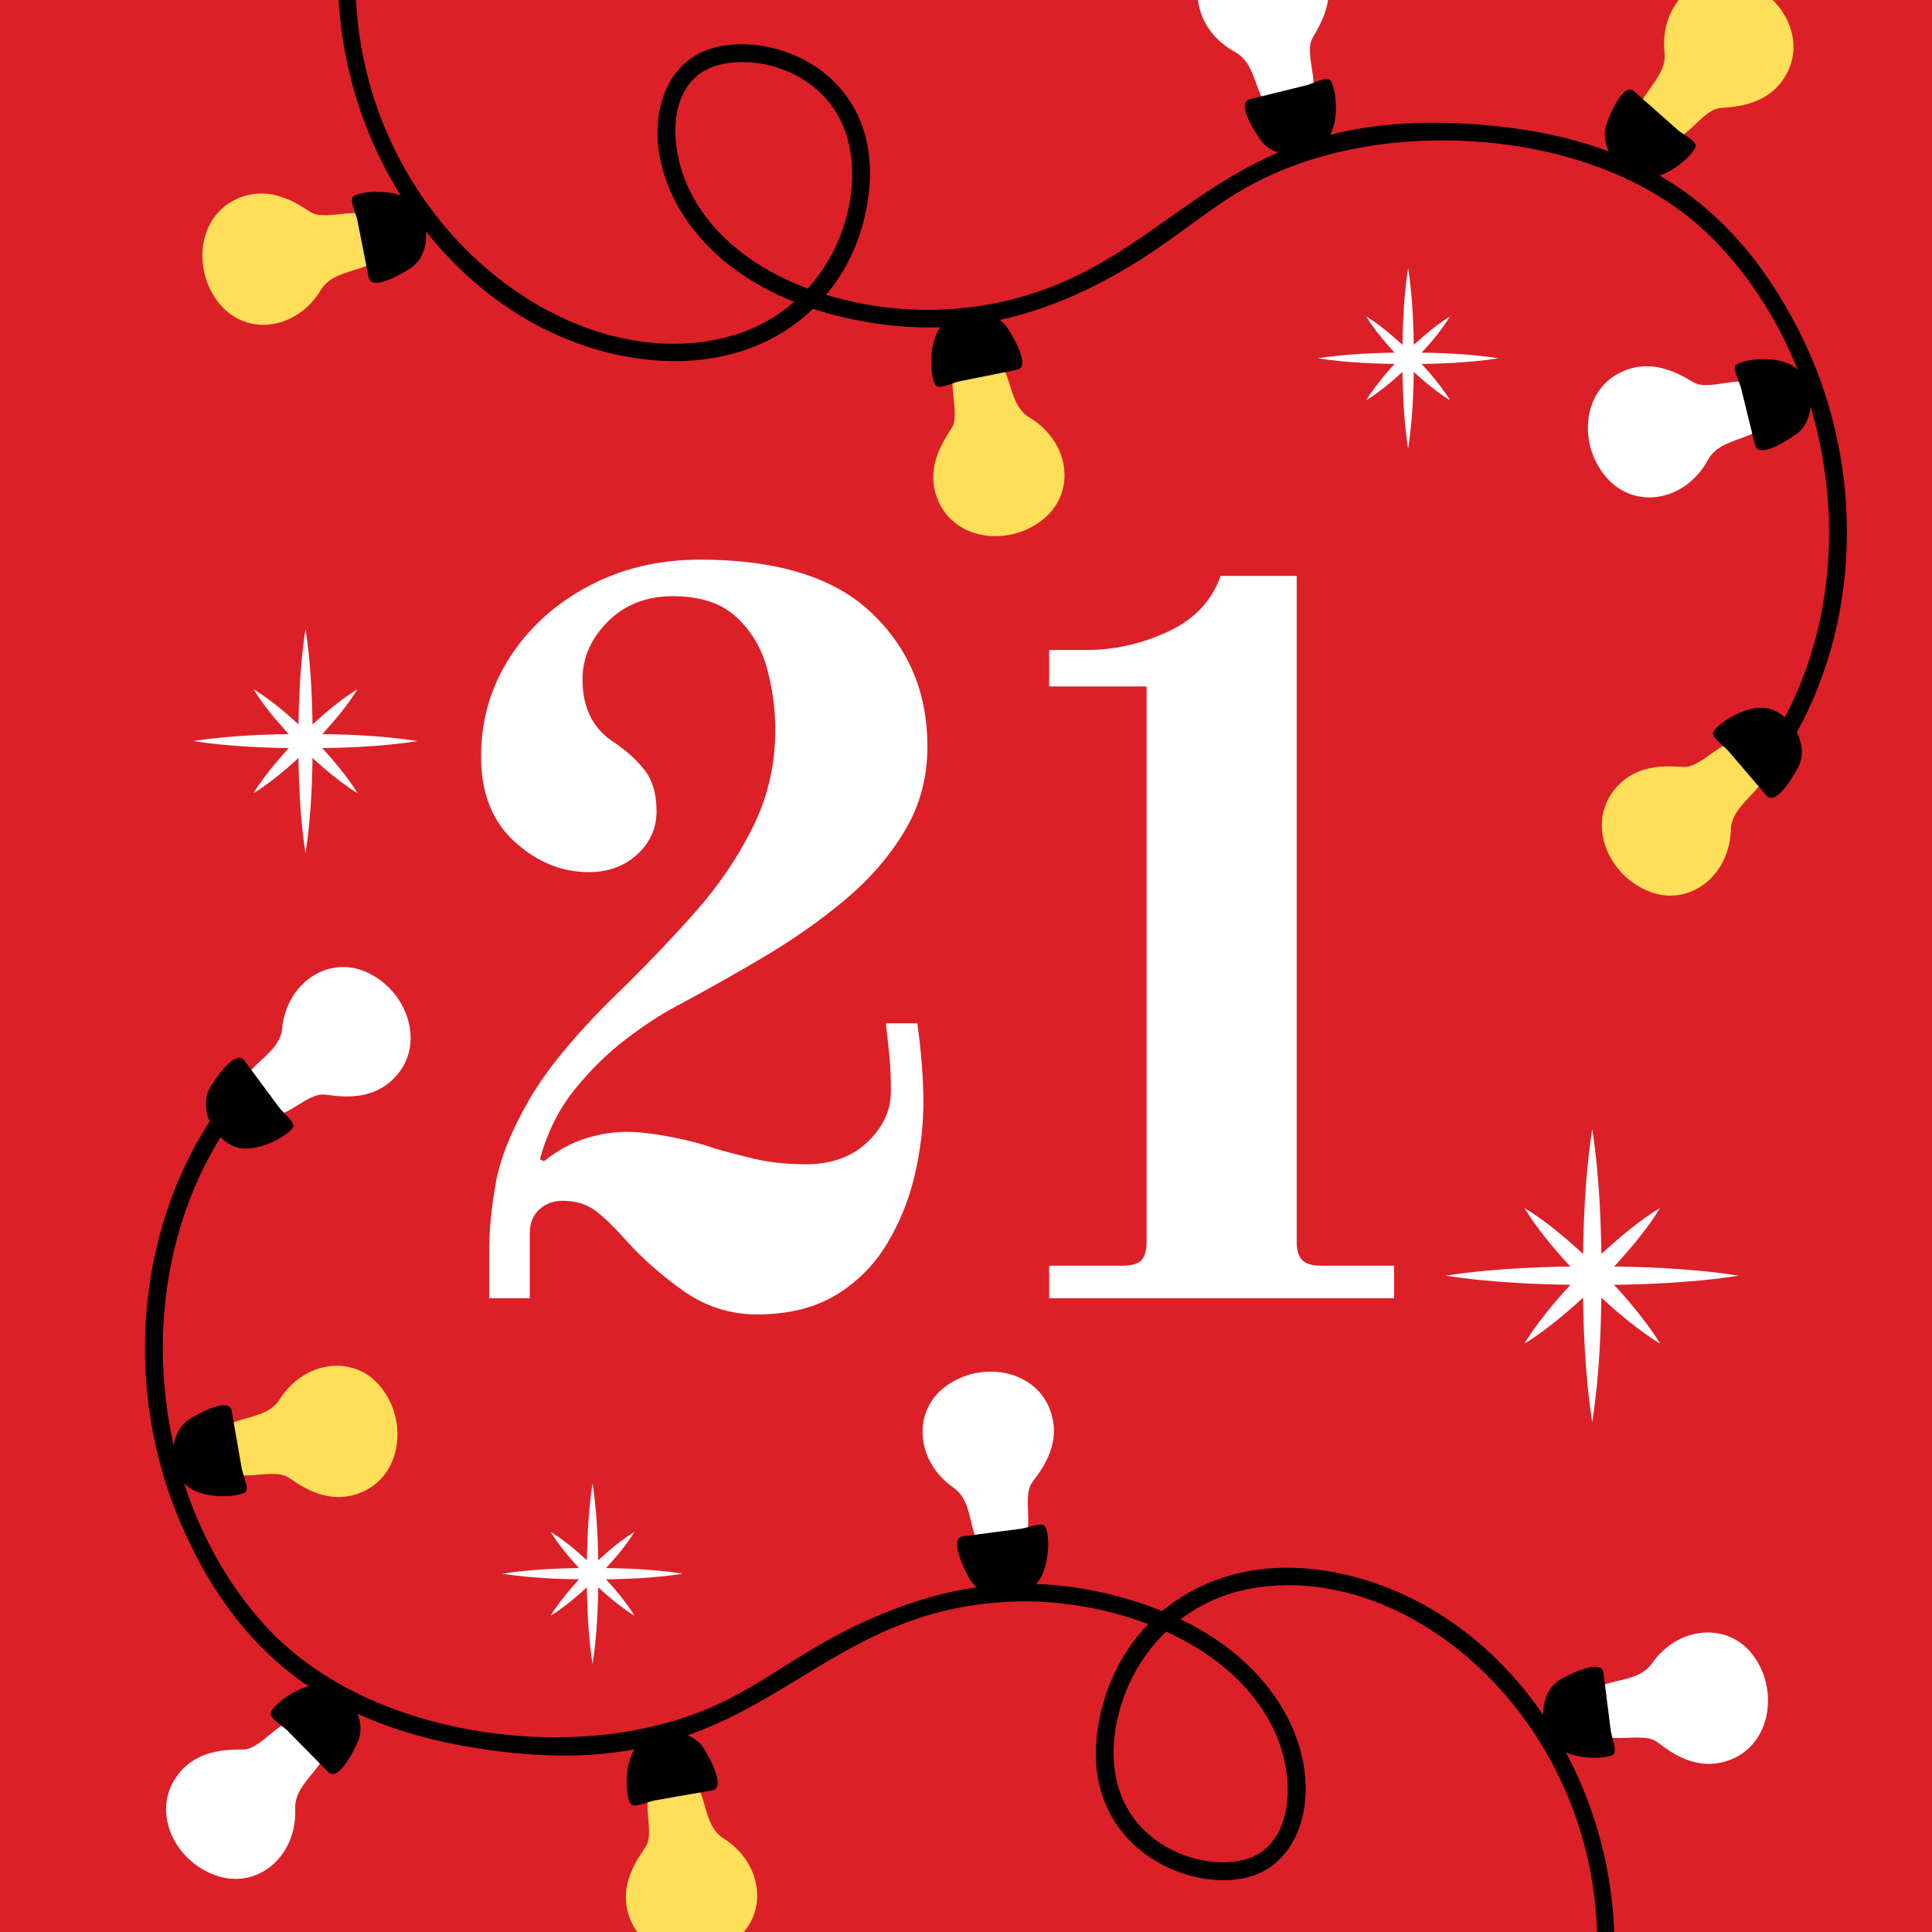 <?xml version="1.0" encoding="UTF-8"?> <svg xmlns="http://www.w3.org/2000/svg" xmlns:xlink="http://www.w3.org/1999/xlink" width="1000" zoomAndPan="magnify" viewBox="0 0 750 750" height="1000" preserveAspectRatio="xMidYMid meet" version="1.0"><defs><g></g><clipPath id="70ac082f8f"><path d="M 84 530 L 701 530 L 701 750 L 84 750 Z M 84 530 " clip-rule="nonzero"></path></clipPath><clipPath id="79b72bcf74"><path d="M 632.906 1140.309 L -62.469 981.621 L 79.531 359.367 L 774.902 518.055 Z M 632.906 1140.309 " clip-rule="nonzero"></path></clipPath><clipPath id="de978300d8"><path d="M 632.906 1140.309 L -62.469 981.621 L 79.531 359.367 L 774.902 518.055 Z M 632.906 1140.309 " clip-rule="nonzero"></path></clipPath><clipPath id="eae2b5d632"><path d="M 64 375 L 687 375 L 687 730 L 64 730 Z M 64 375 " clip-rule="nonzero"></path></clipPath><clipPath id="db49ccc512"><path d="M 632.906 1140.309 L -62.469 981.621 L 79.531 359.367 L 774.902 518.055 Z M 632.906 1140.309 " clip-rule="nonzero"></path></clipPath><clipPath id="eae9abc619"><path d="M 632.906 1140.309 L -62.469 981.621 L 79.531 359.367 L 774.902 518.055 Z M 632.906 1140.309 " clip-rule="nonzero"></path></clipPath><clipPath id="f9298cceea"><path d="M 56 410 L 649 410 L 649 750 L 56 750 Z M 56 410 " clip-rule="nonzero"></path></clipPath><clipPath id="2dc502083c"><path d="M 632.906 1140.309 L -62.469 981.621 L 79.531 359.367 L 774.902 518.055 Z M 632.906 1140.309 " clip-rule="nonzero"></path></clipPath><clipPath id="aeec488918"><path d="M 632.906 1140.309 L -62.469 981.621 L 79.531 359.367 L 774.902 518.055 Z M 632.906 1140.309 " clip-rule="nonzero"></path></clipPath><clipPath id="9070f7db37"><path d="M 53 0 L 687 0 L 687 194 L 53 194 Z M 53 0 " clip-rule="nonzero"></path></clipPath><clipPath id="4205adae1b"><path d="M 99.188 -381.414 L 803.766 -270.531 L 704.543 359.957 L -0.035 249.078 Z M 99.188 -381.414 " clip-rule="nonzero"></path></clipPath><clipPath id="d7252c177f"><path d="M 99.188 -381.414 L 803.766 -270.531 L 704.543 359.957 L -0.035 249.078 Z M 99.188 -381.414 " clip-rule="nonzero"></path></clipPath><clipPath id="082bb3e712"><path d="M 78 0 L 697 0 L 697 348 L 78 348 Z M 78 0 " clip-rule="nonzero"></path></clipPath><clipPath id="47ab34b027"><path d="M 99.188 -381.414 L 803.766 -270.531 L 704.543 359.957 L -0.035 249.078 Z M 99.188 -381.414 " clip-rule="nonzero"></path></clipPath><clipPath id="ed77686b0a"><path d="M 99.188 -381.414 L 803.766 -270.531 L 704.543 359.957 L -0.035 249.078 Z M 99.188 -381.414 " clip-rule="nonzero"></path></clipPath><clipPath id="29d0bdafe4"><path d="M 107 0 L 717 0 L 717 310 L 107 310 Z M 107 0 " clip-rule="nonzero"></path></clipPath><clipPath id="54f175414b"><path d="M 99.188 -381.414 L 803.766 -270.531 L 704.543 359.957 L -0.035 249.078 Z M 99.188 -381.414 " clip-rule="nonzero"></path></clipPath><clipPath id="9fba01cd8d"><path d="M 99.188 -381.414 L 803.766 -270.531 L 704.543 359.957 L -0.035 249.078 Z M 99.188 -381.414 " clip-rule="nonzero"></path></clipPath><clipPath id="7d61d5db2d"><path d="M 544 103.961 L 549 103.961 L 549 174.461 L 544 174.461 Z M 544 103.961 " clip-rule="nonzero"></path></clipPath><clipPath id="5e0a27c5c7"><path d="M 511.504 136 L 582 136 L 582 142 L 511.504 142 Z M 511.504 136 " clip-rule="nonzero"></path></clipPath><clipPath id="bb45f647a6"><path d="M 227 575.781 L 233 575.781 L 233 646.281 L 227 646.281 Z M 227 575.781 " clip-rule="nonzero"></path></clipPath><clipPath id="344b4e2a26"><path d="M 194.898 608 L 265.398 608 L 265.398 614 L 194.898 614 Z M 194.898 608 " clip-rule="nonzero"></path></clipPath><clipPath id="c97a55391b"><path d="M 614 438.312 L 622 438.312 L 622 552.312 L 614 552.312 Z M 614 438.312 " clip-rule="nonzero"></path></clipPath><clipPath id="def40ce847"><path d="M 561.203 491 L 675 491 L 675 499 L 561.203 499 Z M 561.203 491 " clip-rule="nonzero"></path></clipPath><clipPath id="8ca1a80472"><path d="M 115 244.094 L 122 244.094 L 122 331.094 L 115 331.094 Z M 115 244.094 " clip-rule="nonzero"></path></clipPath><clipPath id="7150195eaf"><path d="M 75 284 L 162 284 L 162 291 L 75 291 Z M 75 284 " clip-rule="nonzero"></path></clipPath></defs><rect x="-75" width="900" fill="#ffffff" y="-75" height="900" fill-opacity="1"></rect><rect x="-75" width="900" fill="#dc2028" y="-75" height="900" fill-opacity="1"></rect><g clip-path="url(#70ac082f8f)"><g clip-path="url(#79b72bcf74)"><g clip-path="url(#de978300d8)"><path fill="#ffde59" d="M 108.59 543.203 C 118.145 528.07 137.539 525.656 147.82 538.414 C 158.367 551.504 155.906 571.965 141.371 578.848 C 126.215 586.023 113.898 574.273 111.023 573.027 C 102.984 569.535 86.887 578.781 84.379 564.148 C 81.477 547.23 101.695 554.117 108.59 543.203 Z M 259.945 689.484 C 245.316 692 254.57 708.086 251.078 716.133 C 249.832 719.004 238.09 731.332 245.273 746.484 C 252.16 761.008 272.621 763.469 285.711 752.914 C 298.461 742.629 296.039 723.238 280.902 713.684 C 269.984 706.797 276.859 686.574 259.945 689.484 Z M 633.633 808.977 C 627.023 822.266 645.473 824.297 649.902 831.867 C 651.484 834.574 654.492 851.328 670.965 854.48 C 686.758 857.504 700.82 842.438 700.035 825.645 C 699.266 809.281 682.184 799.785 665.539 806.355 C 653.531 811.098 641.273 793.605 633.633 808.977 Z M 633.633 808.977 " fill-opacity="1" fill-rule="nonzero"></path></g></g></g><g clip-path="url(#eae2b5d632)"><g clip-path="url(#db49ccc512)"><g clip-path="url(#eae9abc619)"><path fill="#ffffff" d="M 109.508 399.324 C 111.254 381.512 127.5 370.648 142.41 377.434 C 157.676 384.375 164.719 403.754 154.805 416.453 C 144.484 429.672 128.203 424.707 125.074 424.879 C 116.316 425.367 106.09 440.859 97.281 428.91 C 87.094 415.098 108.246 412.172 109.508 399.324 Z M 390.07 602.656 C 404.797 600.785 396.258 584.305 400.102 576.422 C 401.473 573.602 413.746 561.809 407.234 546.352 C 400.992 531.539 380.66 528.188 367.121 538.156 C 353.93 547.871 355.5 567.352 370.199 577.559 C 380.801 584.918 373.047 604.816 390.07 602.656 Z M 616.137 665.555 C 617.969 680.285 634.473 671.789 642.344 675.652 C 645.156 677.031 656.918 689.336 672.391 682.863 C 687.219 676.66 690.629 656.336 680.695 642.77 C 671.012 629.555 651.527 631.07 641.285 645.746 C 633.895 656.332 614.016 648.523 616.137 665.555 Z M 122.574 671.172 C 112.184 660.57 104.219 677.336 95.613 679.043 C 92.539 679.652 75.723 677.004 67.348 691.535 C 59.305 705.496 68.984 723.699 85.066 728.445 C 100.781 733.078 115.352 720.059 114.594 702.176 C 114.051 689.273 134.59 683.426 122.574 671.172 Z M 122.574 671.172 " fill-opacity="1" fill-rule="nonzero"></path></g></g></g><g clip-path="url(#f9298cceea)"><g clip-path="url(#2dc502083c)"><g clip-path="url(#aeec488918)"><path fill="#000000" d="M 69.766 590.445 C 81.984 619.258 98.371 640.109 119.766 654.609 C 112.426 656.598 105.312 662.883 105.027 665.137 C 104.773 667.137 109.695 669.957 111.395 671.656 L 127.383 687.871 C 131.801 692.363 138.762 676.715 139.301 675.117 C 140.391 671.898 140.062 668.445 138.773 665.27 C 155.059 672.707 173.715 677.469 195.004 680.023 C 215.105 682.434 231.785 681.762 246.254 679.117 C 241.797 686.328 243.125 698.801 245 700.484 C 246.5 701.828 251.617 699.387 253.984 698.957 L 276.414 695.035 C 282.621 693.957 273.715 679.328 272.707 677.977 C 271.23 675.988 269.215 674.559 266.945 673.629 C 311.867 657.832 335.832 623.629 393.758 621.723 C 410.355 621.176 428.852 624.039 445.73 630.48 C 436.695 639.875 430.305 651.82 427.211 665.367 C 415.625 716.191 462.262 736.254 486.43 728.145 C 516.727 717.98 517.949 657.34 458.309 628.598 C 465.953 622.789 475.25 618.473 486.199 616.566 C 556.684 604.293 639.352 687.559 615.996 789.883 C 596.223 876.527 506.48 894.387 487.988 975.41 C 478.266 1018.086 485.625 1079.348 511.844 1112.715 L 517.223 1108.488 C 489.348 1073.043 483.172 1001 499.973 959.754 C 522.723 903.91 589.961 875.004 614.195 817.672 C 615.02 815.723 615.785 813.766 616.527 811.805 C 618.395 820.688 631.125 828.07 633.68 827.531 C 635.652 827.117 636.703 821.543 637.754 819.379 L 647.836 798.961 C 650.633 793.316 633.57 791.867 631.883 791.879 C 627.809 791.91 624.09 793.965 621.297 797.035 C 632.273 756.211 626.008 714.238 607.883 680.262 C 615.035 683.363 624.941 682.504 626.426 680.996 C 627.84 679.562 625.637 674.332 625.32 671.949 L 622.445 649.359 C 621.656 643.109 606.633 651.328 605.23 652.27 C 600.969 655.141 598.945 660.383 599.039 665.68 C 580.434 638.551 553.578 618.41 521.91 611.18 C 493.082 604.605 468.391 610.973 451.156 625.422 C 444.316 622.641 436.777 620.254 428.496 618.363 C 419.594 616.332 410.891 615.195 402.301 614.898 C 408.113 608.312 407.488 594.285 405.488 592.324 C 404.051 590.91 398.828 593.129 396.445 593.453 L 373.863 596.387 C 367.617 597.191 375.871 612.195 376.816 613.59 C 377.484 614.578 378.289 615.43 379.18 616.176 C 367.637 617.844 356.168 621.016 344.582 625.66 C 302.09 642.688 292.496 662.273 248.645 671.234 C 203.156 680.531 138.75 670.113 103.102 631.246 C 88.871 615.719 78.16 596.559 71.426 575.723 C 77.734 582.727 93.551 581.125 95.367 579.098 C 96.719 577.602 94.277 572.48 93.848 570.113 L 89.938 547.68 C 88.859 541.473 74.23 550.375 72.875 551.379 C 69.777 553.684 68 557.266 67.445 561.148 C 58.426 521.363 63.453 477.371 85.605 441.473 C 86.941 442.781 88.449 443.902 90.105 444.719 C 98.645 448.934 113.004 440.305 113.812 437.336 C 114.344 435.391 109.867 431.91 108.418 429.988 L 94.852 411.699 C 91.105 406.637 82.027 421.16 81.27 422.668 C 79.297 426.582 79.59 431.211 81.379 435.332 C 52.117 480.676 48.691 540.723 69.766 590.445 Z M 495.359 673.41 C 502.008 688.719 502.336 710.262 489.375 719.137 C 474.562 729.262 434.812 719.742 432.422 684.027 C 431.297 667.23 438.148 647.391 452.699 633.391 C 471.449 641.918 487.43 655.172 495.359 673.41 Z M 495.359 673.41 " fill-opacity="1" fill-rule="nonzero"></path></g></g></g><g clip-path="url(#9070f7db37)"><g clip-path="url(#4205adae1b)"><g clip-path="url(#d7252c177f)"><path fill="#ffffff" d="M 663.012 178.535 C 654.508 194.281 635.324 198.016 624.199 185.988 C 612.781 173.648 613.844 153.066 627.871 145.211 C 642.504 137.016 655.594 147.898 658.547 148.945 C 666.805 151.883 682.234 141.562 685.734 155.984 C 689.785 172.664 669.148 167.176 663.012 178.535 Z M 502.031 42.918 C 516.453 39.41 506.121 23.992 509.059 15.727 C 510.105 12.777 520.98 -0.32 512.777 -14.949 C 504.918 -28.969 484.34 -30.031 472 -18.605 C 459.98 -7.477 463.715 11.707 479.469 20.203 C 490.832 26.332 485.352 46.977 502.031 42.918 Z M 121.062 -50.805 C 126.75 -64.516 108.203 -65.285 103.27 -72.535 C 101.504 -75.125 97.359 -91.633 80.711 -93.656 C 64.75 -95.594 51.746 -79.605 53.68 -62.906 C 55.562 -46.629 73.25 -38.32 89.41 -46.016 C 101.062 -51.562 114.484 -34.949 121.062 -50.805 Z M 121.062 -50.805 " fill-opacity="1" fill-rule="nonzero"></path></g></g></g><g clip-path="url(#082bb3e712)"><g clip-path="url(#47ab34b027)"><g clip-path="url(#ed77686b0a)"><path fill="#ffde59" d="M 671.91 322.141 C 671.383 340.031 655.914 351.977 640.578 346.227 C 624.875 340.34 616.523 321.488 625.547 308.141 C 634.945 294.25 651.527 298.094 654.637 297.707 C 663.34 296.621 672.484 280.473 682.09 291.789 C 693.195 304.875 672.289 309.234 671.91 322.141 Z M 378.129 138.422 C 363.566 141.293 373.207 157.152 369.914 165.277 C 368.734 168.184 357.297 180.789 364.848 195.762 C 372.086 210.117 392.598 212.074 405.426 201.207 C 417.922 190.613 415.031 171.285 399.668 162.105 C 388.586 155.484 394.969 135.102 378.129 138.422 Z M 148.301 91.09 C 145.469 76.52 129.578 86.117 121.469 82.805 C 118.566 81.621 105.992 70.148 90.996 77.66 C 76.625 84.859 74.609 105.367 85.449 118.227 C 96.008 130.75 115.344 127.906 124.562 112.566 C 131.211 101.504 151.578 107.938 148.301 91.09 Z M 640.328 51.82 C 651.422 61.684 658.223 44.414 666.691 42.129 C 669.719 41.309 686.672 42.801 694.039 27.734 C 701.113 13.258 690.215 -4.242 673.84 -7.883 C 657.852 -11.434 644.203 2.555 646.176 20.344 C 647.598 33.176 627.508 40.41 640.328 51.82 Z M 640.328 51.82 " fill-opacity="1" fill-rule="nonzero"></path></g></g></g><g clip-path="url(#29d0bdafe4)"><g clip-path="url(#54f175414b)"><g clip-path="url(#9fba01cd8d)"><path fill="#000000" d="M 698.52 128.754 C 684.363 100.844 666.594 81.156 644.262 68.152 C 651.445 65.664 658.117 58.91 658.246 56.645 C 658.363 54.629 653.262 52.152 651.449 50.57 L 634.395 35.484 C 629.68 31.305 623.801 47.391 623.371 49.02 C 622.504 52.309 623.066 55.73 624.574 58.812 C 607.816 52.5 588.879 49.023 567.465 47.93 C 547.246 46.895 530.648 48.703 516.398 52.328 C 520.352 44.832 518.176 32.477 516.191 30.926 C 514.602 29.684 509.664 32.469 507.328 33.062 L 485.219 38.504 C 479.102 40.004 488.984 53.988 490.082 55.273 C 491.691 57.156 493.797 58.441 496.125 59.215 C 452.391 78.039 430.812 113.797 373.152 119.652 C 356.629 121.328 337.984 119.734 320.699 114.461 C 329.074 104.469 334.637 92.113 336.797 78.391 C 344.891 26.895 296.996 10.059 273.434 19.797 C 243.902 32.004 246.82 92.586 308.281 117.195 C 301.051 123.512 292.07 128.453 281.277 131.102 C 211.793 148.152 123.637 70.723 139.961 -32.957 C 153.777 -120.75 242.09 -144.691 255.016 -226.785 C 261.805 -270.027 250.281 -330.645 221.848 -362.145 L 216.77 -357.559 C 247 -324.098 258.07 -252.641 244.125 -210.348 C 225.238 -153.082 160.129 -119.656 139.859 -60.805 C 139.172 -58.805 138.539 -56.801 137.938 -54.793 C 135.465 -63.527 122.262 -70.027 119.75 -69.312 C 117.809 -68.766 117.141 -63.133 116.238 -60.902 L 107.574 -39.844 C 105.172 -34.023 122.293 -33.738 123.973 -33.867 C 128.035 -34.176 131.609 -36.48 134.184 -39.734 C 126.02 1.742 135.133 43.191 155.531 75.852 C 148.184 73.246 138.359 74.781 136.98 76.387 C 135.668 77.914 138.223 82.98 138.703 85.336 L 143.113 107.676 C 144.324 113.855 158.754 104.637 160.086 103.602 C 164.145 100.445 165.805 95.078 165.352 89.801 C 185.762 115.594 213.93 133.855 246.016 138.91 C 275.223 143.504 299.426 135.469 315.633 119.875 C 322.648 122.184 330.332 124.051 338.723 125.371 C 347.742 126.789 356.504 127.328 365.094 127.039 C 359.746 134.008 361.324 147.961 363.453 149.781 C 364.984 151.09 370.043 148.523 372.398 148.039 L 394.727 143.57 C 400.902 142.344 391.645 127.938 390.605 126.609 C 389.875 125.672 389.012 124.875 388.07 124.188 C 399.477 121.738 410.703 117.789 421.941 112.367 C 463.176 92.48 471.41 72.285 514.551 60.355 C 559.297 47.98 624.266 53.977 662.48 90.324 C 677.738 104.84 689.73 123.227 697.871 143.555 C 691.098 136.996 675.43 139.676 673.754 141.82 C 672.508 143.406 675.293 148.352 675.883 150.684 L 681.316 172.797 C 682.812 178.914 696.801 169.035 698.082 167.941 C 701.02 165.434 702.547 161.734 702.836 157.824 C 714.547 196.902 712.535 241.133 692.879 278.461 C 691.461 277.246 689.879 276.23 688.172 275.527 C 679.363 271.906 665.625 281.496 665.02 284.512 C 664.625 286.488 669.328 289.652 670.902 291.473 L 685.688 308.793 C 689.77 313.59 697.836 298.484 698.488 296.926 C 700.188 292.887 699.582 288.289 697.516 284.297 C 723.617 237.062 722.941 176.926 698.52 128.754 Z M 268.262 75.012 C 260.582 60.195 258.785 38.723 271.113 28.988 C 285.199 17.871 325.504 24.66 330.324 60.125 C 332.598 76.809 327.113 97.07 313.551 112.031 C 294.266 104.801 277.414 92.668 268.262 75.012 Z M 268.262 75.012 " fill-opacity="1" fill-rule="nonzero"></path></g></g></g><g fill="#ffffff" fill-opacity="1"><g transform="translate(161.548, 503.958)"><g><path d="M 25.203 -210.297 C 25.203 -224.473 28.941 -237.336 36.422 -248.891 C 43.91 -260.441 54.086 -269.629 66.953 -276.453 C 79.816 -283.285 94.254 -286.703 110.266 -286.703 C 140.191 -286.703 162.375 -279.805 176.812 -266.016 C 191.258 -252.234 198.484 -234.973 198.484 -214.234 C 198.484 -202.16 195.531 -191.195 189.625 -181.344 C 183.719 -171.5 175.973 -162.57 166.391 -154.562 C 156.805 -146.562 146.238 -139.145 134.688 -132.312 C 123.133 -125.488 111.711 -119.062 100.422 -113.031 C 94.91 -110.133 88.609 -105.992 81.516 -100.609 C 74.43 -95.234 67.801 -88.738 61.625 -81.125 C 55.457 -73.508 50.93 -64.453 48.047 -53.953 L 49.625 -53.172 C 54.875 -57.367 60.254 -60.316 65.766 -62.016 C 71.273 -63.723 76.523 -64.578 81.516 -64.578 C 86.242 -64.578 92.02 -63.922 98.844 -62.609 C 105.676 -61.297 111.191 -59.852 115.391 -58.281 C 119.848 -56.969 125.098 -55.586 131.141 -54.141 C 137.18 -52.703 143.875 -51.984 151.219 -51.984 C 161.195 -51.984 169.203 -54.867 175.234 -60.641 C 181.273 -66.422 184.297 -72.988 184.297 -80.344 C 184.297 -85.594 184.098 -90.188 183.703 -94.125 C 183.316 -98.062 182.859 -102.258 182.328 -106.719 L 194.547 -106.719 C 196.117 -95.438 196.906 -85.195 196.906 -76 C 196.906 -66.812 195.789 -57.426 193.562 -47.844 C 191.332 -38.258 187.723 -29.332 182.734 -21.062 C 177.742 -12.789 171.113 -6.16 162.844 -1.172 C 154.57 3.805 144.398 6.297 132.328 6.297 C 121.816 6.297 112.227 3.211 103.562 -2.953 C 94.906 -9.117 87.426 -15.75 81.125 -22.844 C 76.926 -27.57 73.117 -31.25 69.703 -33.875 C 66.285 -36.5 61.953 -37.812 56.703 -37.812 C 53.297 -37.812 50.344 -36.691 47.844 -34.453 C 45.352 -32.223 44.109 -29.141 44.109 -25.203 L 44.109 0 L 28.359 0 L 28.359 -18.516 C 28.359 -26.391 29.207 -35.117 30.906 -44.703 C 32.613 -54.285 37.008 -65.18 44.094 -77.391 C 51.188 -89.598 62.875 -103.578 79.156 -119.328 C 89.395 -129.305 99.109 -139.477 108.297 -149.844 C 117.484 -160.219 124.961 -171.242 130.734 -182.922 C 136.516 -194.609 139.406 -207.145 139.406 -220.531 C 139.406 -228.938 138.289 -237.078 136.062 -244.953 C 133.832 -252.828 129.828 -259.391 124.047 -264.641 C 118.273 -269.891 110.141 -272.516 99.641 -272.516 C 89.398 -272.516 80.992 -269.234 74.422 -262.672 C 67.859 -256.109 64.578 -248.625 64.578 -240.219 C 64.578 -229.719 68.254 -221.844 75.609 -216.594 C 80.859 -213.188 85.125 -209.445 88.406 -205.375 C 91.688 -201.301 93.328 -195.852 93.328 -189.031 C 93.328 -182.469 90.832 -176.891 85.844 -172.297 C 80.863 -167.703 74.566 -165.406 66.953 -165.406 C 56.453 -165.406 46.867 -169.344 38.203 -177.219 C 29.535 -185.094 25.203 -196.117 25.203 -210.297 Z M 25.203 -210.297 "></path></g></g></g><g fill="#ffffff" fill-opacity="1"><g transform="translate(360.032, 503.958)"><g><path d="M 47.25 0 L 47.25 -12.609 L 75.609 -12.609 C 79.285 -12.609 81.781 -13.328 83.094 -14.766 C 84.406 -16.211 85.062 -18.641 85.062 -22.047 L 85.062 -237.469 L 47.25 -237.469 L 47.25 -251.641 L 61.828 -251.641 C 72.586 -251.641 83.086 -254.004 93.328 -258.734 C 103.566 -263.461 110.395 -270.68 113.812 -280.391 L 143.344 -280.391 L 143.344 -22.047 C 143.344 -18.641 144.062 -16.211 145.5 -14.766 C 146.945 -13.328 149.379 -12.609 152.797 -12.609 L 181.156 -12.609 L 181.156 0 Z M 47.25 0 "></path></g></g></g><g clip-path="url(#7d61d5db2d)"><path fill="#ffffff" d="M 546.629 103.961 C 548.418 115.578 548.82 127.355 548.879 139.09 C 548.828 150.824 548.43 162.602 546.629 174.219 C 544.832 162.602 544.43 150.824 544.379 139.09 C 544.438 127.355 544.84 115.578 546.629 103.961 " fill-opacity="1" fill-rule="nonzero"></path></g><g clip-path="url(#5e0a27c5c7)"><path fill="#ffffff" d="M 511.5 139.09 C 523.117 137.301 534.895 136.898 546.629 136.84 C 558.363 136.891 570.141 137.289 581.758 139.09 C 570.141 140.891 558.363 141.289 546.629 141.34 C 534.895 141.281 523.121 140.879 511.5 139.09 " fill-opacity="1" fill-rule="nonzero"></path></g><path fill="#ffffff" d="M 562.891 122.855 C 559.859 127.816 556.102 132.277 552.203 136.559 C 546.312 142.895 539.961 148.844 532.844 153.793 C 532.039 154.34 531.223 154.883 530.367 155.383 C 530.867 154.523 531.406 153.711 531.957 152.902 C 536.902 145.785 542.852 139.434 549.188 133.547 C 553.469 129.645 557.934 125.887 562.891 122.855 " fill-opacity="1" fill-rule="nonzero"></path><path fill="#ffffff" d="M 530.367 122.855 C 535.328 125.887 539.789 129.645 544.07 133.547 C 550.406 139.434 556.355 145.785 561.305 152.902 C 561.852 153.711 562.391 154.523 562.891 155.383 C 562.035 154.883 561.223 154.34 560.414 153.793 C 553.297 148.844 546.945 142.895 541.059 136.559 C 537.156 132.277 533.398 127.816 530.367 122.855 " fill-opacity="1" fill-rule="nonzero"></path><g clip-path="url(#bb45f647a6)"><path fill="#ffffff" d="M 230.027 575.781 C 231.816 587.398 232.219 599.176 232.277 610.91 C 232.227 622.645 231.824 634.422 230.027 646.039 C 228.227 634.422 227.828 622.645 227.777 610.91 C 227.836 599.176 228.238 587.398 230.027 575.781 " fill-opacity="1" fill-rule="nonzero"></path></g><g clip-path="url(#344b4e2a26)"><path fill="#ffffff" d="M 194.898 610.91 C 206.516 609.121 218.293 608.719 230.027 608.66 C 241.762 608.711 253.539 609.109 265.156 610.91 C 253.539 612.707 241.762 613.109 230.027 613.16 C 218.293 613.102 206.516 612.699 194.898 610.91 " fill-opacity="1" fill-rule="nonzero"></path></g><path fill="#ffffff" d="M 246.289 594.676 C 243.258 599.637 239.5 604.098 235.598 608.379 C 229.711 614.715 223.359 620.664 216.242 625.613 C 215.434 626.16 214.621 626.703 213.766 627.199 C 214.262 626.344 214.805 625.531 215.352 624.723 C 220.301 617.605 226.25 611.254 232.586 605.367 C 236.867 601.465 241.328 597.707 246.289 594.676 " fill-opacity="1" fill-rule="nonzero"></path><path fill="#ffffff" d="M 213.766 594.676 C 218.723 597.707 223.188 601.465 227.469 605.367 C 233.805 611.254 239.754 617.605 244.699 624.723 C 245.25 625.531 245.789 626.344 246.289 627.199 C 245.434 626.703 244.617 626.16 243.812 625.613 C 236.691 620.664 230.344 614.715 224.453 608.379 C 220.555 604.098 216.797 599.637 213.766 594.676 " fill-opacity="1" fill-rule="nonzero"></path><g clip-path="url(#c97a55391b)"><path fill="#ffffff" d="M 618.098 438.309 C 620.996 457.125 621.648 476.199 621.742 495.207 C 621.66 514.211 621.012 533.289 618.098 552.102 C 615.184 533.289 614.535 514.211 614.453 495.207 C 614.547 476.199 615.199 457.125 618.098 438.309 " fill-opacity="1" fill-rule="nonzero"></path></g><g clip-path="url(#def40ce847)"><path fill="#ffffff" d="M 561.203 495.207 C 580.016 492.309 599.094 491.656 618.098 491.562 C 637.102 491.645 656.18 492.293 674.992 495.207 C 656.18 498.121 637.102 498.77 618.098 498.848 C 599.094 498.754 580.02 498.105 561.203 495.207 " fill-opacity="1" fill-rule="nonzero"></path></g><path fill="#ffffff" d="M 644.438 468.914 C 639.527 476.945 633.441 484.176 627.125 491.109 C 617.586 501.371 607.301 511.008 595.77 519.02 C 594.465 519.91 593.145 520.785 591.758 521.594 C 592.566 520.207 593.441 518.887 594.332 517.578 C 602.344 506.051 611.98 495.766 622.242 486.227 C 629.176 479.91 636.402 473.824 644.438 468.914 " fill-opacity="1" fill-rule="nonzero"></path><path fill="#ffffff" d="M 591.758 468.914 C 599.793 473.824 607.02 479.91 613.953 486.227 C 624.215 495.766 633.852 506.051 641.863 517.578 C 642.754 518.887 643.629 520.207 644.438 521.594 C 643.051 520.785 641.73 519.91 640.426 519.02 C 628.895 511.008 618.609 501.371 609.07 491.109 C 602.754 484.176 596.668 476.945 591.758 468.914 " fill-opacity="1" fill-rule="nonzero"></path><g clip-path="url(#8ca1a80472)"><path fill="#ffffff" d="M 118.594 244.09 C 120.816 258.508 121.312 273.125 121.387 287.688 C 121.324 302.25 120.828 316.863 118.594 331.281 C 116.359 316.863 115.863 302.246 115.801 287.688 C 115.875 273.125 116.371 258.508 118.594 244.09 " fill-opacity="1" fill-rule="nonzero"></path></g><g clip-path="url(#7150195eaf)"><path fill="#ffffff" d="M 75 287.688 C 89.414 285.465 104.031 284.965 118.594 284.895 C 133.156 284.957 147.773 285.453 162.188 287.688 C 147.773 289.918 133.156 290.414 118.594 290.477 C 104.031 290.406 89.418 289.906 75 287.688 " fill-opacity="1" fill-rule="nonzero"></path></g><path fill="#ffffff" d="M 138.777 267.539 C 135.016 273.695 130.352 279.234 125.508 284.547 C 118.203 292.41 110.32 299.793 101.484 305.934 C 100.484 306.613 99.473 307.285 98.41 307.906 C 99.031 306.844 99.703 305.832 100.383 304.828 C 106.523 295.996 113.906 288.113 121.77 280.809 C 127.082 275.965 132.621 271.301 138.777 267.539 " fill-opacity="1" fill-rule="nonzero"></path><path fill="#ffffff" d="M 98.41 267.539 C 104.566 271.301 110.105 275.965 115.418 280.809 C 123.281 288.113 130.664 295.996 136.805 304.828 C 137.484 305.832 138.156 306.844 138.777 307.906 C 137.715 307.285 136.703 306.613 135.703 305.934 C 126.867 299.793 118.984 292.41 111.68 284.547 C 106.836 279.234 102.172 273.695 98.41 267.539 " fill-opacity="1" fill-rule="nonzero"></path></svg> 